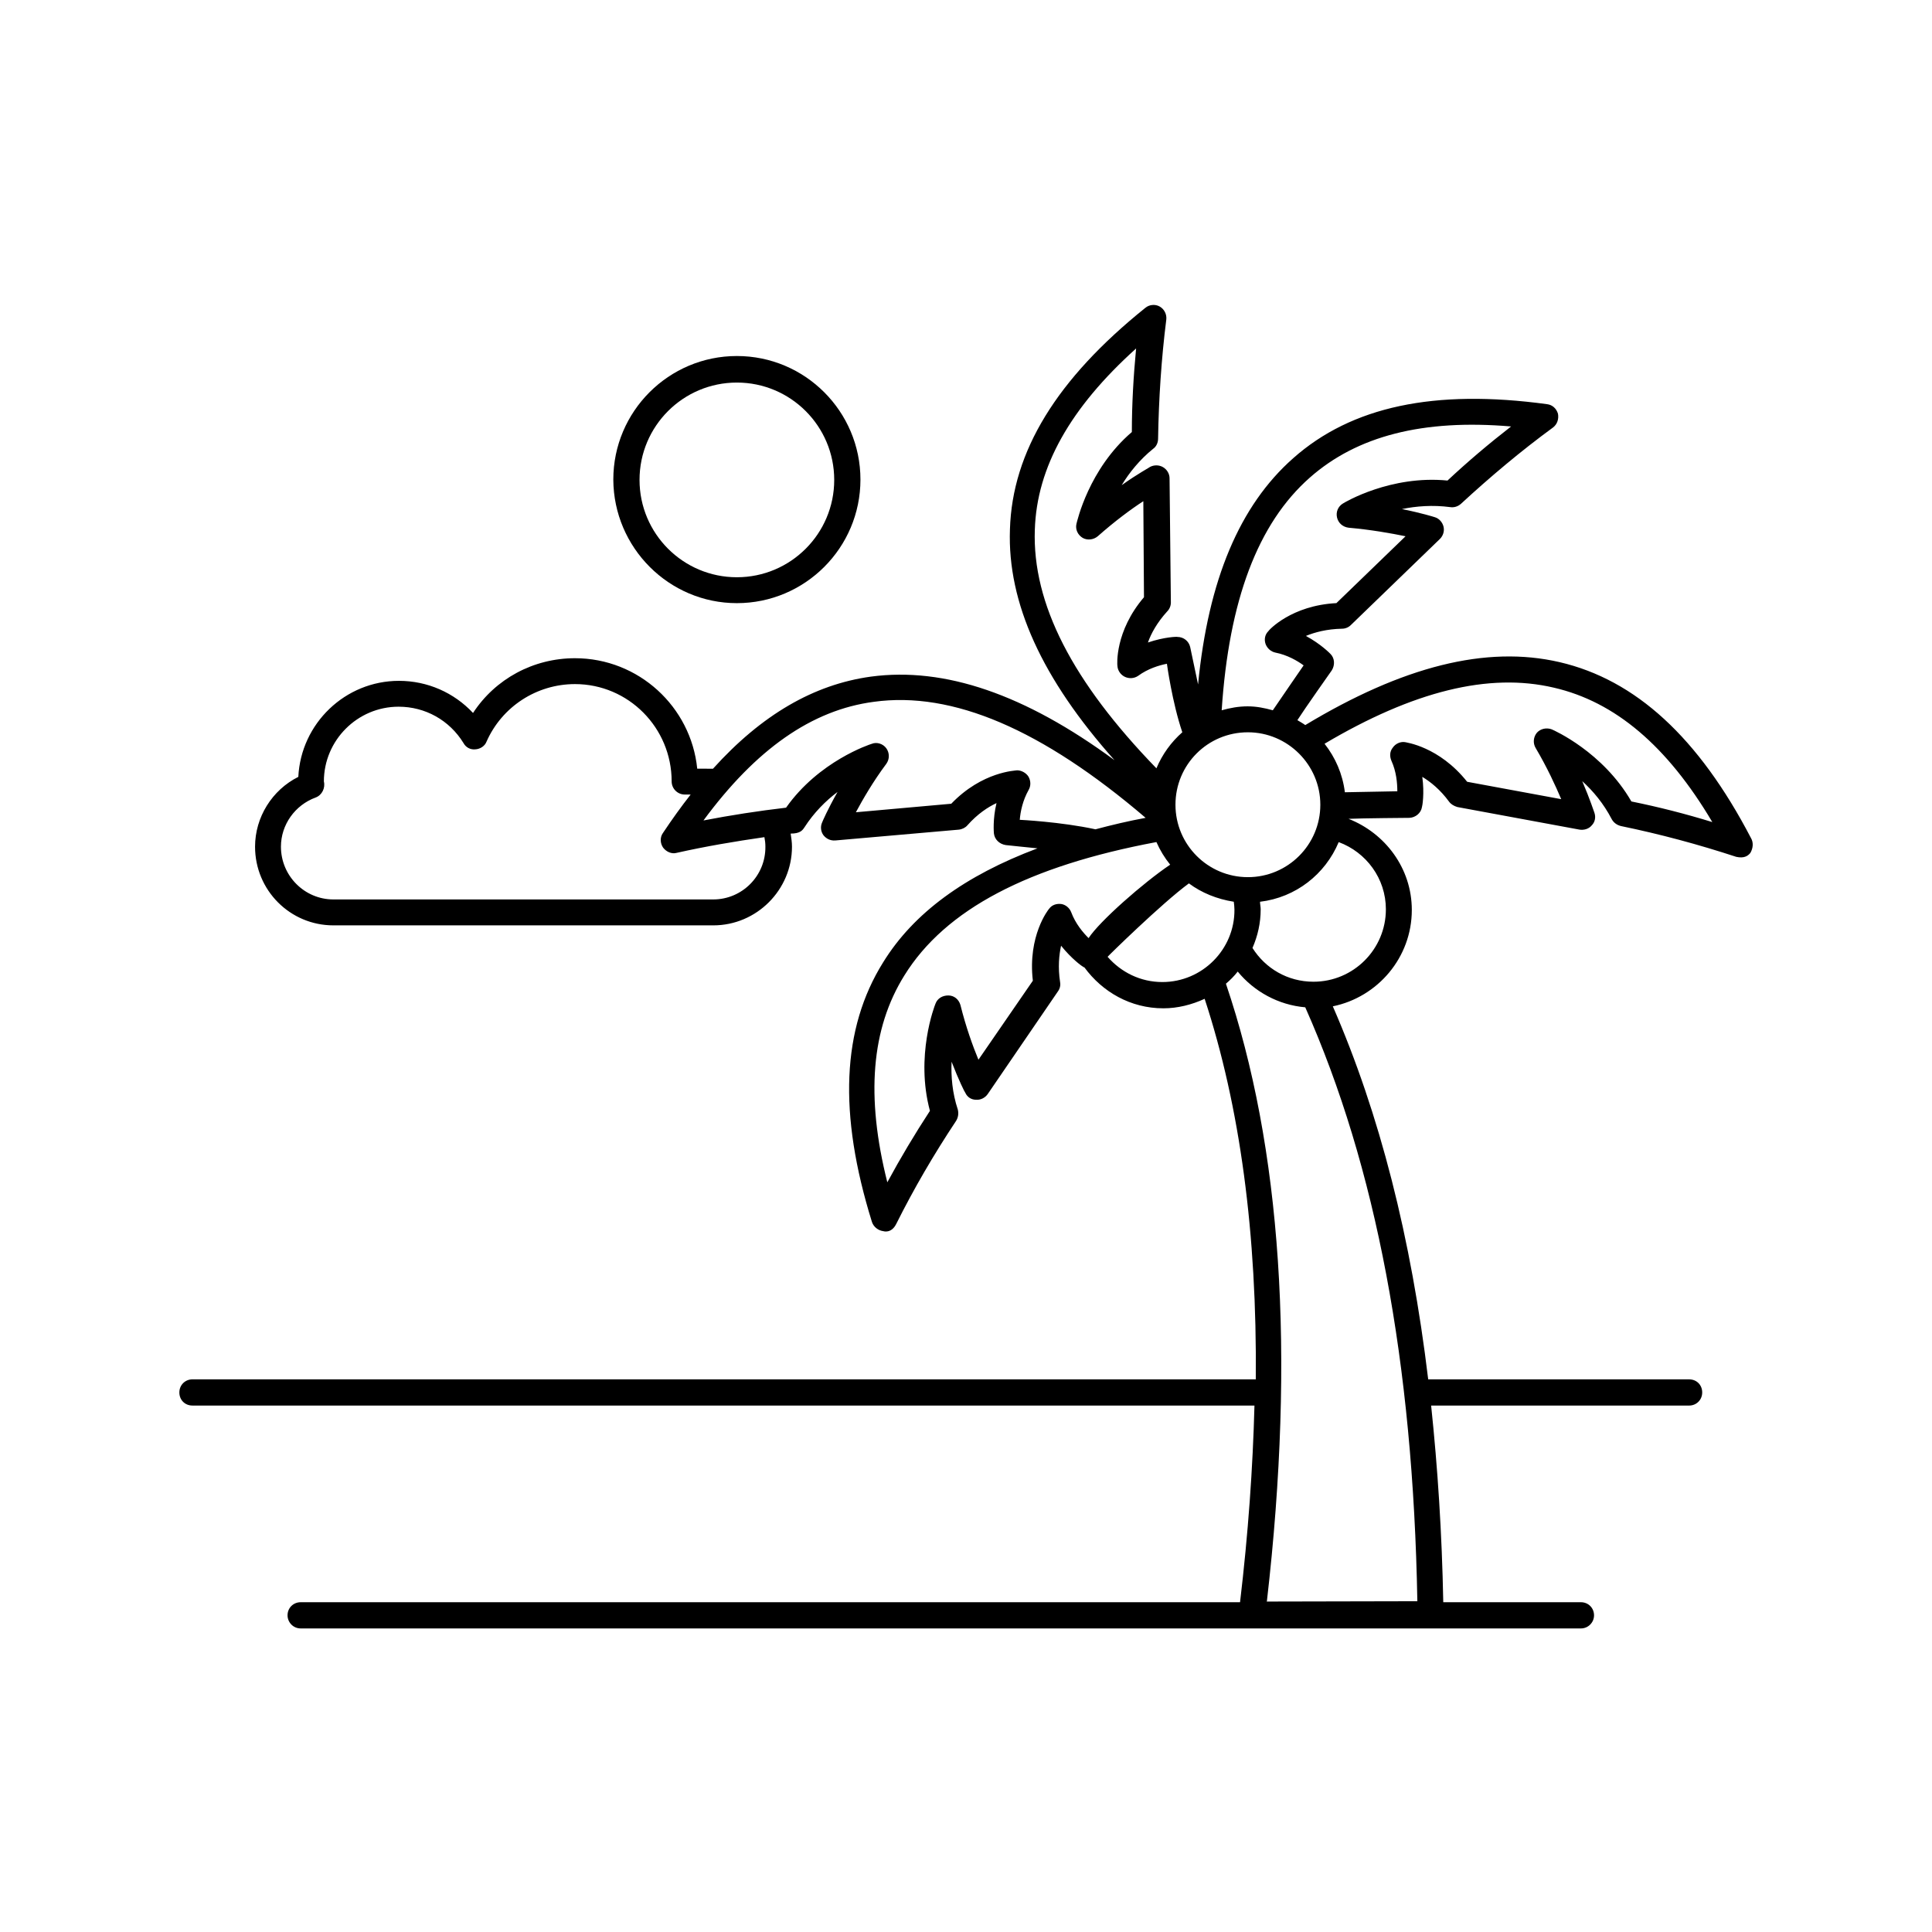 <?xml version="1.0" encoding="UTF-8"?>
<!-- Uploaded to: ICON Repo, www.iconrepo.com, Generator: ICON Repo Mixer Tools -->
<svg fill="#000000" width="800px" height="800px" version="1.1" viewBox="144 144 512 512" xmlns="http://www.w3.org/2000/svg">
 <g>
  <path d="m339.28 303.84c18.066 0 32.746-14.68 32.746-32.746s-14.68-32.746-32.746-32.746-32.746 14.68-32.746 32.746c0.086 18.066 14.766 32.746 32.746 32.746zm0-58.457c14.246 0 25.797 11.555 25.797 25.797 0 14.246-11.555 25.797-25.797 25.797-14.246 0-25.797-11.555-25.797-25.797-0.004-14.246 11.551-25.797 25.797-25.797z"/>
  <path d="m608.04 366.12c-13.898-26.668-30.574-41.957-50.727-46.645-19.457-4.516-41.609 1.129-67.406 16.68-0.695-0.52-1.391-0.867-2.086-1.305 1.824-2.867 9.121-13.203 9.121-13.203 0.867-1.391 0.781-3.215-0.348-4.344-0.172-0.172-2.519-2.606-6.516-4.777 2.344-0.957 5.473-1.824 9.555-1.91 0.867 0 1.738-0.348 2.344-0.957l23.625-22.844c0.867-0.867 1.215-2.086 0.957-3.215-0.262-1.129-1.129-2.172-2.258-2.519-0.262-0.086-3.562-1.129-8.773-2.172 3.734-0.781 8.164-1.129 12.77-0.52 1.043 0.172 2.086-0.172 2.867-0.867 7.816-7.211 15.984-14.07 24.41-20.238 1.129-0.867 1.562-2.258 1.305-3.648-0.434-1.391-1.477-2.344-2.867-2.519-29.883-4.082-51.859 0.609-67.32 14.332-14.16 12.508-22.496 32.227-25.191 59.938-0.348-1.562-2.086-9.902-2.086-9.902-0.348-1.562-1.738-2.691-3.387-2.691-0.086-0.086-3.473 0-7.816 1.477 0.867-2.434 2.434-5.297 5.125-8.254 0.609-0.609 0.957-1.477 0.957-2.344l-0.348-32.922c0-1.215-0.695-2.344-1.738-2.953s-2.344-0.609-3.387-0.086c-0.172 0.172-3.301 1.824-7.559 4.863 1.996-3.301 4.777-6.773 8.34-9.641 0.867-0.609 1.305-1.652 1.305-2.691 0.172-10.512 0.867-21.195 2.172-31.531 0.172-1.391-0.52-2.781-1.738-3.473-1.215-0.695-2.781-0.52-3.82 0.348-23.453 18.848-35.266 38.047-35.875 58.719-0.695 19.457 8.512 39.609 27.711 61.152-23.715-17.461-44.996-24.758-64.539-22.148-15.199 2.086-29.012 10.164-41.867 24.41l-4.176-0.012c-1.652-16.418-15.547-29.273-32.398-29.273-11.031 0-21.109 5.473-27.016 14.508-5.039-5.387-12.074-8.512-19.633-8.512-14.246 0-25.973 11.293-26.668 25.449-6.949 3.473-11.465 10.684-11.465 18.504 0 11.555 9.293 20.848 20.762 20.848h100.68c11.465 0 20.848-9.383 20.848-20.848 0-1.215-0.172-2.258-0.348-3.473 2.519 0 3.129-0.867 3.648-1.652 2.519-3.91 5.644-7.035 8.773-9.383-2.606 4.606-3.996 7.816-4.082 8.078-0.52 1.129-0.348 2.434 0.348 3.387 0.781 0.957 1.824 1.477 3.129 1.391l32.746-2.867c0.867-0.086 1.738-0.52 2.258-1.129 2.691-3.039 5.473-4.863 7.731-5.906-1.043 4.344-0.695 7.816-0.695 7.992 0.172 1.652 1.477 2.867 3.129 3.129 0 0 7.383 0.781 8.426 0.867-19.195 7.211-32.836 17.113-40.914 30.23-10.945 17.547-11.898 40.043-2.953 68.797 0.434 1.305 1.652 2.258 3.039 2.434 0 0 2.086 0.695 3.387-1.91 4.691-9.383 9.902-18.328 15.895-27.363 0.52-0.867 0.695-1.91 0.434-2.953-1.477-4.43-1.824-8.859-1.652-12.684 1.91 4.953 3.473 8.078 3.648 8.254 0.52 1.129 1.562 1.824 2.867 1.824 1.215 0.086 2.344-0.52 3.039-1.477l18.59-27.188c0.52-0.695 0.781-1.562 0.609-2.519-0.609-3.996-0.262-7.211 0.262-9.641 2.781 3.473 5.559 5.473 5.82 5.559 0.086 0.086 0.172 0.172 0.348 0.172 4.777 6.516 12.246 10.859 20.934 10.859 3.82 0 7.559-0.957 10.945-2.519 9.383 28.578 13.898 62.281 13.551 100.85l-281.79-0.004c-1.91 0-3.473 1.477-3.473 3.473 0 1.996 1.477 3.473 3.473 3.473l281.44 0.004c-0.434 16.504-1.652 33.875-3.82 52.117h-248.95c-1.91 0-3.473 1.477-3.473 3.473 0 1.824 1.477 3.473 3.473 3.473h339.29c1.91 0 3.473-1.562 3.473-3.473 0-1.91-1.477-3.473-3.473-3.473h-36.484c-0.348-18.328-1.477-35.613-3.215-52.117h68.363c1.91 0 3.473-1.477 3.473-3.473 0-1.996-1.477-3.473-3.473-3.473l-69.141-0.004c-4.516-37.523-12.855-70.359-25.277-98.852 11.898-2.434 20.934-12.941 20.934-25.539 0-11.031-7.035-20.324-16.766-24.148 3.473-0.172 16.156-0.262 16.156-0.262 1.562-0.086 3.039-1.215 3.301-2.867 0.086-0.172 0.695-3.562 0.086-7.992 2.172 1.305 4.777 3.387 7.121 6.602 0.52 0.695 1.305 1.129 2.172 1.391l32.398 5.992c1.129 0.172 2.434-0.172 3.215-1.129 0.867-0.867 1.129-2.172 0.695-3.387-0.086-0.172-1.129-3.473-3.215-8.34 2.867 2.606 5.644 5.906 7.816 10.078 0.52 0.957 1.391 1.562 2.434 1.824 10.512 2.172 20.5 4.863 30.574 8.164 1.996 0.434 3.039-0.172 3.734-1.043 0.703-1.215 0.875-2.691 0.18-3.906zm-116.92-95.551c12.508-11.031 29.969-15.547 53.336-13.551-5.82 4.516-11.465 9.293-16.852 14.332-15.027-1.477-27.188 5.734-27.711 6.082-1.305 0.781-1.91 2.258-1.562 3.734 0.348 1.477 1.562 2.519 3.129 2.691 5.906 0.52 11.207 1.477 15.027 2.258l-18.328 17.719c-11.898 0.609-17.895 7.121-18.066 7.469-0.867 0.867-1.129 2.172-0.695 3.387 0.434 1.129 1.391 1.996 2.606 2.258 3.129 0.609 5.82 2.172 7.469 3.387 0 0-5.992 8.688-8.164 11.898-2.172-0.609-4.344-1.043-6.688-1.043-2.434 0-4.691 0.434-6.863 1.043 1.91-29.09 9.555-49.5 23.363-61.664zm-16.414 67.496c10.512 0 19.195 8.598 19.195 19.195 0 10.598-8.598 19.195-19.195 19.195s-19.195-8.598-19.195-19.195c-0.004-10.598 8.508-19.195 19.195-19.195zm-56.465-53.684c0.52-16.59 9.383-32.312 26.84-48.035-0.695 7.297-1.129 14.766-1.129 22.148-11.465 9.816-14.508 23.715-14.68 24.32-0.348 1.477 0.348 2.953 1.652 3.734 1.215 0.695 2.867 0.52 3.996-0.434 4.516-3.996 8.859-7.211 12.074-9.293l0.172 25.449c-7.731 9.035-7.121 17.895-7.035 18.242 0.086 1.215 0.867 2.344 1.996 2.867 1.129 0.52 2.434 0.434 3.473-0.262 2.606-1.91 5.473-2.781 7.644-3.215 0 0 1.391 10.25 4.082 18.156-2.953 2.606-5.297 5.82-6.863 9.555-22.23-22.93-32.914-43.602-32.223-63.234zm-85.211 97.98h-100.68c-7.644 0-13.898-6.254-13.898-13.984 0-5.82 3.734-11.031 9.207-13.031 1.652-0.609 2.606-2.519 2.172-4.258 0-10.859 8.859-19.805 19.805-19.805 7.035 0 13.465 3.562 17.199 9.641 0.609 1.129 1.824 1.824 3.215 1.652 1.215-0.086 2.434-0.867 2.867-1.996 4.082-9.293 13.289-15.289 23.453-15.289 14.16 0 25.625 11.555 25.625 25.797 0 1.91 1.562 3.473 3.473 3.473h1.562c-2.519 3.215-4.953 6.602-7.383 10.25-0.781 1.129-0.695 2.691 0.086 3.82 0.867 1.129 2.258 1.738 3.562 1.391 7.731-1.738 15.461-3.039 23.281-4.168 0.172 0.867 0.262 1.652 0.262 2.519 0.086 7.734-6.168 13.988-13.812 13.988zm81.219-21.105c0.172-2.172 0.781-5.125 2.344-7.906 0.609-1.043 0.609-2.344 0-3.473-0.609-1.043-1.91-1.738-3.039-1.738-0.348 0.086-9.207 0.262-17.461 8.859l-25.277 2.258c1.824-3.387 4.516-8.078 8.078-12.855 0.867-1.215 0.867-2.867 0-4.082-0.867-1.215-2.519-1.738-3.82-1.215-0.609 0.172-14.07 4.606-22.758 16.938-7.383 0.867-14.68 1.996-21.891 3.387 13.898-18.848 28.664-29.273 45.168-31.445 20.848-2.867 44.562 7.297 72.012 30.75-4.691 0.867-9.035 1.91-13.289 3.039-9.211-1.996-20.066-2.516-20.066-2.516zm18.238 31.355c-1.477-1.477-3.473-3.82-4.606-6.863-0.434-1.129-1.477-1.996-2.606-2.172-1.305-0.172-2.519 0.262-3.215 1.215-0.262 0.262-5.734 7.211-4.344 19.109l-14.418 20.934c-1.477-3.562-3.301-8.598-4.777-14.508-0.434-1.477-1.652-2.519-3.215-2.519s-2.867 0.781-3.387 2.172c-0.262 0.609-5.387 13.898-1.477 28.406-4.082 6.254-7.816 12.508-11.293 18.938-5.734-22.758-4.258-40.738 4.516-54.812 10.859-17.547 32.922-29.012 66.797-35.355 0.957 2.172 2.172 4.168 3.648 5.992-7.117 4.785-18.758 15.035-21.625 19.465zm19.547 11.641c-5.82 0-10.945-2.606-14.508-6.688-0.086 0 14.332-14.16 21.543-19.457 3.387 2.519 7.469 4.168 11.898 4.863 0.086 0.695 0.172 1.391 0.172 2.086 0.09 10.512-8.508 19.195-19.105 19.195zm67.578 164.09-39.957 0.086 0.086-0.086c7.559-65.668 3.82-120.39-10.859-163.65 1.129-0.957 2.172-1.996 3.129-3.215 4.344 5.297 10.77 8.859 17.895 9.469 18.762 42.219 28.578 94.164 29.707 157.4zm-8.34-183.37c0 10.598-8.598 19.195-19.195 19.195-6.863 0-12.77-3.562-16.156-8.945 1.391-3.215 2.172-6.602 2.172-10.25 0-0.695-0.172-1.305-0.172-1.996 9.469-1.129 17.285-7.297 20.848-15.809 7.293 2.688 12.504 9.637 12.504 17.805zm65.062-28.578c-7.559-13.117-20.5-18.848-21.109-19.109-1.391-0.52-2.953-0.172-3.91 0.867-0.957 1.129-1.129 2.781-0.348 4.082 3.039 5.125 5.297 10.078 6.773 13.551l-24.93-4.606c-7.469-9.383-16.242-10.422-16.504-10.512-1.215-0.172-2.519 0.434-3.215 1.477-0.781 0.957-0.867 2.258-0.348 3.473 1.305 2.867 1.562 5.906 1.562 8.078 0 0-10.164 0.172-13.898 0.262-0.609-4.863-2.519-9.207-5.387-12.855 23.453-13.898 43.52-18.938 60.805-14.855 16.156 3.734 29.969 15.375 41.957 35.613-7.031-2.164-14.152-3.988-21.449-5.465z"/>
 </g>
</svg>